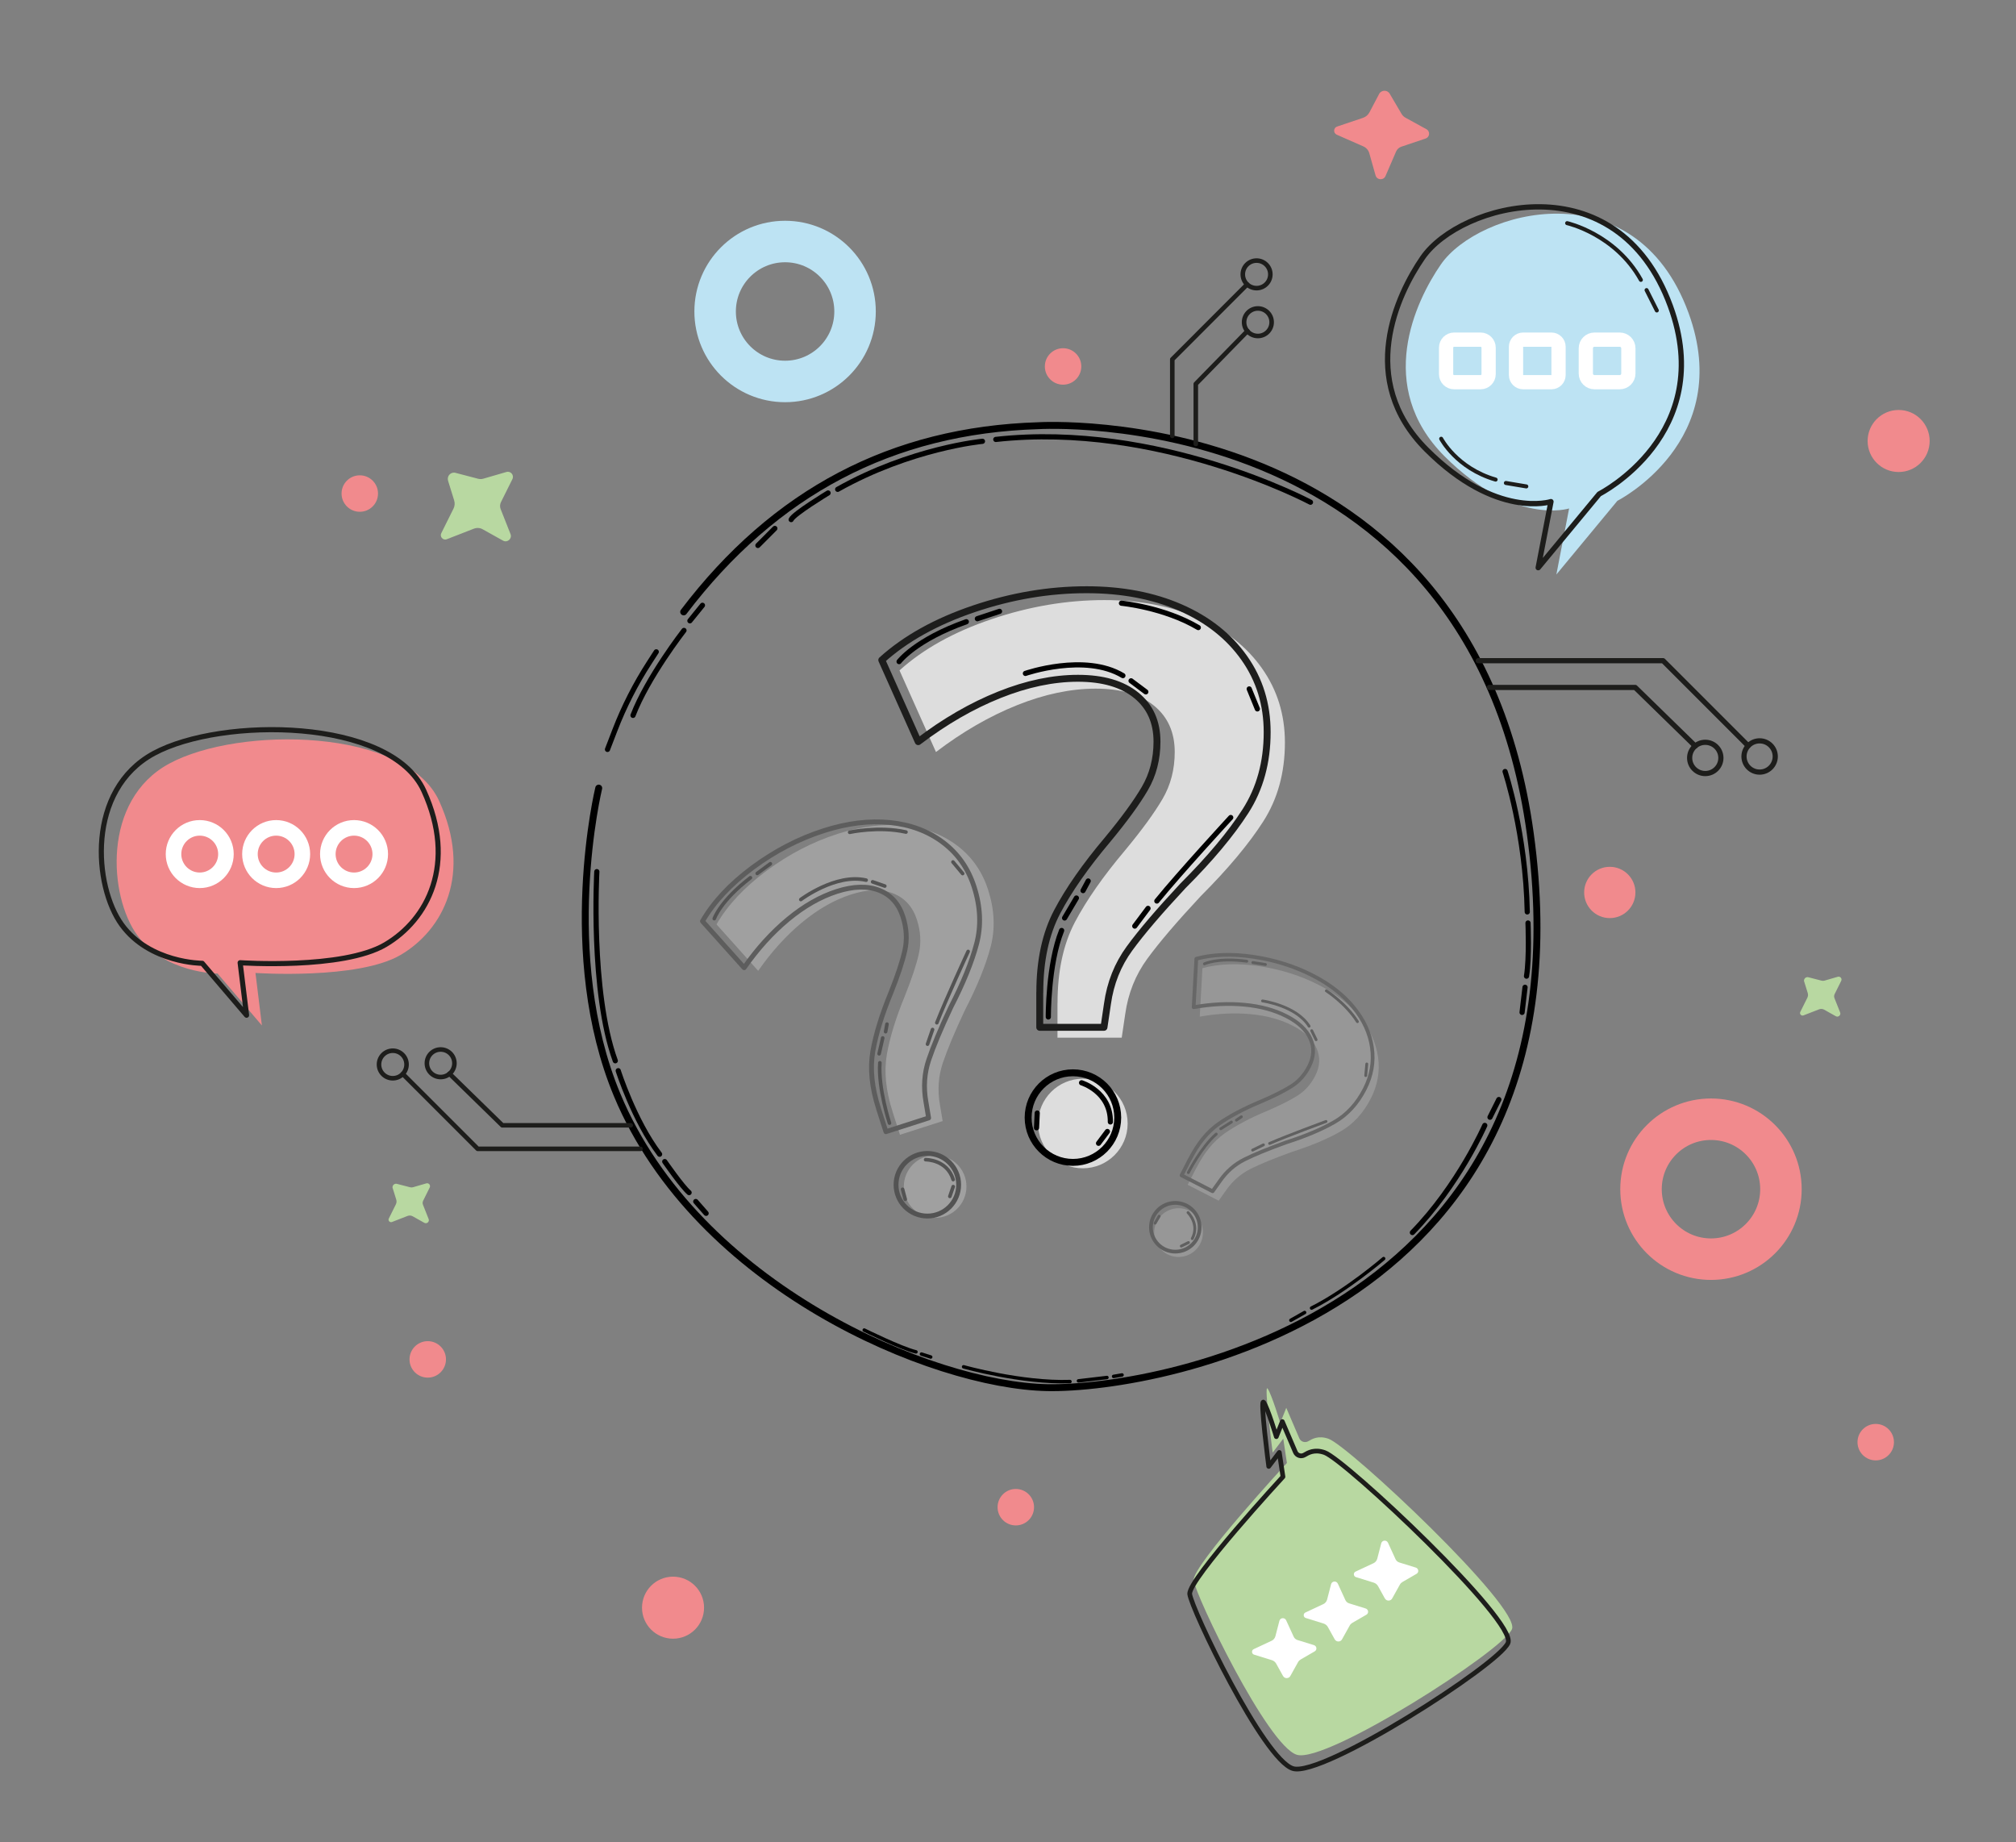 <svg width="371" height="339" viewBox="0 0 371 339" fill="none" xmlns="http://www.w3.org/2000/svg">
<rect x="0" y="0" width="371" height="339" fill="#808080" stroke="none"/>
<path d="M125.815 112.593C142.534 90.57 164.153 79.154 191.074 78.334C191.074 78.334 270.604 73.435 281.615 153.38C293.67 240.886 213.917 255.752 192.704 255.337C171.49 254.922 128.285 236.743 113.579 201.504C102.77 175.605 110.182 145.02 110.182 145.02" stroke="black" stroke-width="1.273" stroke-linecap="round" stroke-linejoin="round"/>
<path d="M120.771 119.943L119.472 121.956C116.948 125.864 114.829 130.017 113.157 134.362L111.794 137.898" stroke="black" stroke-width="0.954" stroke-linecap="round" stroke-linejoin="round"/>
<path d="M254.627 231.591C254.627 231.591 247.864 237.437 241.368 240.696" stroke="black" stroke-width="0.636" stroke-linecap="round" stroke-linejoin="round"/>
<path d="M240.082 241.514L237.559 242.941" stroke="black" stroke-width="0.636" stroke-linecap="round" stroke-linejoin="round"/>
<path d="M177.33 251.506C177.33 251.506 188 254.53 196.903 254.221" stroke="black" stroke-width="0.636" stroke-linecap="round" stroke-linejoin="round"/>
<path d="M198.468 254.094L203.708 253.476" stroke="black" stroke-width="0.636" stroke-linecap="round" stroke-linejoin="round"/>
<path d="M204.931 253.272L206.486 253.006" stroke="black" stroke-width="0.636" stroke-linecap="round" stroke-linejoin="round"/>
<path d="M159.042 244.744C159.042 244.744 165.773 248.078 168.563 248.759" stroke="black" stroke-width="0.636" stroke-linecap="round" stroke-linejoin="round"/>
<path d="M169.573 249.162L171.277 249.705" stroke="black" stroke-width="0.636" stroke-linecap="round" stroke-linejoin="round"/>
<path d="M109.832 160.39C109.832 160.39 108.608 182.477 113.23 195.192" stroke="black" stroke-width="0.954" stroke-linecap="round" stroke-linejoin="round"/>
<path d="M113.771 197.021C113.771 197.021 116.688 206.201 121.385 212.388" stroke="black" stroke-width="0.954" stroke-linecap="round" stroke-linejoin="round"/>
<path d="M122.33 213.741C122.33 213.741 125.525 218.362 126.813 219.449" stroke="black" stroke-width="0.954" stroke-linecap="round" stroke-linejoin="round"/>
<path d="M128.039 221.092L129.945 223.264" stroke="black" stroke-width="0.954" stroke-linecap="round" stroke-linejoin="round"/>
<path d="M276.978 141.965C276.978 141.965 280.78 153.381 281.057 167.8" stroke="black" stroke-width="0.954" stroke-linecap="round" stroke-linejoin="round"/>
<path d="M281.196 169.836C281.196 169.836 281.473 176.226 280.919 179.623" stroke="black" stroke-width="0.954" stroke-linecap="round" stroke-linejoin="round"/>
<path d="M280.648 181.668L280.105 186.289" stroke="black" stroke-width="0.954" stroke-linecap="round" stroke-linejoin="round"/>
<path d="M241.165 92.415C241.165 92.415 213.232 77.527 183.254 80.86" stroke="black" stroke-width="0.954" stroke-linecap="round" stroke-linejoin="round"/>
<path d="M180.8 81.203C180.8 81.203 167.679 82.428 154.155 90.042" stroke="black" stroke-width="0.954" stroke-linecap="round" stroke-linejoin="round"/>
<path d="M152.39 90.712C152.39 90.712 146 94.588 145.595 95.611" stroke="black" stroke-width="0.954" stroke-linecap="round" stroke-linejoin="round"/>
<path d="M142.594 97.238L139.474 100.369" stroke="black" stroke-width="0.954" stroke-linecap="round" stroke-linejoin="round"/>
<path d="M125.872 116.003C125.872 116.003 119.206 124.565 116.49 131.636" stroke="black" stroke-width="0.954" stroke-linecap="round" stroke-linejoin="round"/>
<path d="M126.96 114.234L129.271 111.38" stroke="black" stroke-width="0.954" stroke-linecap="round" stroke-linejoin="round"/>
<path d="M273.241 207.084C273.241 207.084 268.417 218.096 259.919 226.796" stroke="black" stroke-width="0.954" stroke-linecap="round" stroke-linejoin="round"/>
<path d="M274.199 205.584L275.828 202.325" stroke="black" stroke-width="0.954" stroke-linecap="round" stroke-linejoin="round"/>
<path d="M253.79 17.304L252.012 20.68C251.767 21.148 251.341 21.51 250.84 21.681L246.123 23.267C245.388 23.459 245.303 24.46 245.984 24.78L250.904 26.942C251.426 27.176 251.82 27.623 251.98 28.166L253.151 32.309C253.428 33.161 254.61 33.225 254.972 32.394L256.921 27.879C257.102 27.463 257.454 27.144 257.88 26.995L262.342 25.493C263.14 25.238 263.226 24.151 262.491 23.768L258.636 21.649C258.348 21.489 258.103 21.255 257.933 20.967L255.792 17.325C255.388 16.505 254.227 16.494 253.79 17.293V17.304Z" fill="#F18A8D"/>
<path d="M82.448 88.433L83.576 92.075C83.736 92.586 83.694 93.129 83.449 93.608L81.234 98.059C80.85 98.709 81.5 99.487 82.203 99.231L87.208 97.282C87.74 97.08 88.337 97.112 88.837 97.399L92.597 99.497C93.395 99.912 94.279 99.103 93.949 98.272L92.139 93.693C91.968 93.267 91.99 92.799 92.192 92.394L94.29 88.177C94.673 87.442 93.97 86.601 93.172 86.856L88.954 88.081C88.635 88.177 88.294 88.177 87.975 88.092L83.896 87.027C83.033 86.739 82.192 87.549 82.458 88.422L82.448 88.433Z" fill="#B8D8A1"/>
<path d="M72.27 218.642L72.92 220.74C73.015 221.027 72.984 221.347 72.845 221.623L71.567 224.19C71.344 224.563 71.716 225.01 72.132 224.861L75.007 223.743C75.316 223.626 75.656 223.647 75.944 223.807L78.106 225.021C78.564 225.255 79.075 224.797 78.883 224.318L77.84 221.687C77.744 221.442 77.754 221.176 77.872 220.942L79.075 218.514C79.299 218.088 78.894 217.609 78.436 217.758L76.008 218.461C75.827 218.514 75.624 218.514 75.444 218.461L73.09 217.854C72.59 217.683 72.11 218.152 72.259 218.652L72.27 218.642Z" fill="#B8D8A1"/>
<path d="M332.023 180.625L332.673 182.723C332.768 183.011 332.736 183.33 332.598 183.607L331.32 186.173C331.096 186.546 331.469 186.993 331.885 186.844L334.76 185.726C335.069 185.609 335.409 185.63 335.697 185.79L337.859 187.004C338.317 187.238 338.828 186.78 338.636 186.301L337.593 183.671C337.497 183.426 337.507 183.16 337.624 182.925L338.828 180.497C339.052 180.071 338.647 179.592 338.189 179.741L335.761 180.444C335.58 180.497 335.377 180.497 335.196 180.444L332.843 179.837C332.342 179.667 331.863 180.135 332.012 180.636L332.023 180.625Z" fill="#B8D8A1"/>
<path d="M314.867 231.698C321.978 231.698 327.742 225.934 327.742 218.823C327.742 211.712 321.978 205.948 314.867 205.948C307.757 205.948 301.992 211.712 301.992 218.823C301.992 225.934 307.757 231.698 314.867 231.698Z" stroke="#F18A8D" stroke-width="7.635" stroke-miterlimit="10"/>
<path d="M144.478 70.192C151.588 70.192 157.353 64.427 157.353 57.316C157.353 50.206 151.588 44.441 144.478 44.441C137.367 44.441 131.603 50.206 131.603 57.316C131.603 64.427 137.367 70.192 144.478 70.192Z" stroke="#BDE3F3" stroke-width="7.635" stroke-miterlimit="10"/>
<path d="M66.211 94.172C68.064 94.172 69.566 92.67 69.566 90.817C69.566 88.964 68.064 87.463 66.211 87.463C64.358 87.463 62.856 88.964 62.856 90.817C62.856 92.67 64.358 94.172 66.211 94.172Z" fill="#F18A8D"/>
<path d="M195.635 70.784C197.488 70.784 198.99 69.282 198.99 67.429C198.99 65.577 197.488 64.075 195.635 64.075C193.783 64.075 192.281 65.577 192.281 67.429C192.281 69.282 193.783 70.784 195.635 70.784Z" fill="#F18A8D"/>
<path d="M78.718 253.496C80.57 253.496 82.072 251.994 82.072 250.142C82.072 248.289 80.57 246.787 78.718 246.787C76.865 246.787 75.363 248.289 75.363 250.142C75.363 251.994 76.865 253.496 78.718 253.496Z" fill="#F18A8D"/>
<path d="M186.938 280.692C188.79 280.692 190.292 279.19 190.292 277.337C190.292 275.485 188.79 273.983 186.938 273.983C185.085 273.983 183.583 275.485 183.583 277.337C183.583 279.19 185.085 280.692 186.938 280.692Z" fill="#F18A8D"/>
<path d="M345.186 268.726C347.038 268.726 348.54 267.224 348.54 265.371C348.54 263.518 347.038 262.016 345.186 262.016C343.333 262.016 341.831 263.518 341.831 265.371C341.831 267.224 343.333 268.726 345.186 268.726Z" fill="#F18A8D"/>
<path d="M123.857 301.536C127.01 301.536 129.566 298.98 129.566 295.828C129.566 292.675 127.01 290.12 123.857 290.12C120.705 290.12 118.149 292.675 118.149 295.828C118.149 298.98 120.705 301.536 123.857 301.536Z" fill="#F18A8D"/>
<path d="M349.402 86.855C352.554 86.855 355.11 84.3 355.11 81.147C355.11 77.995 352.554 75.439 349.402 75.439C346.249 75.439 343.694 77.995 343.694 81.147C343.694 84.3 346.249 86.855 349.402 86.855Z" fill="#F18A8D"/>
<path d="M296.246 168.939C298.851 168.939 300.963 166.827 300.963 164.221C300.963 161.616 298.851 159.503 296.246 159.503C293.64 159.503 291.528 161.616 291.528 164.221C291.528 166.827 293.64 168.939 296.246 168.939Z" fill="#F18A8D"/>
<path d="M199.276 214.977C203.828 214.977 207.518 211.287 207.518 206.735C207.518 202.183 203.828 198.492 199.276 198.492C194.724 198.492 191.033 202.183 191.033 206.735C191.033 211.287 194.724 214.977 199.276 214.977Z" fill="#DDDDDD"/>
<path d="M194.618 184.542C194.618 178.685 195.683 173.733 197.812 169.686C199.942 165.639 203.031 161.22 207.077 156.428C210.166 152.7 212.455 149.559 213.946 147.003C215.437 144.447 216.183 141.572 216.183 138.377C216.183 134.756 214.905 131.902 212.349 129.836C209.793 127.76 206.225 126.716 201.646 126.716C197.067 126.716 192.243 127.728 187.184 129.751C182.126 131.774 177.142 134.65 172.243 138.377L165.534 123.361C169.9 119.421 175.545 116.28 182.467 113.937C189.389 111.594 196.311 110.422 203.233 110.422C209.729 110.422 215.48 111.519 220.485 113.702C225.49 115.885 229.409 118.974 232.231 122.967C235.053 126.961 236.459 131.508 236.459 136.63C236.459 142.168 235.128 147.014 232.465 151.167C229.803 155.32 225.969 159.899 220.964 164.905C216.598 169.59 213.318 173.424 211.145 176.406C208.962 179.388 207.599 182.795 207.067 186.629L206.428 190.942H194.607V184.553L194.618 184.542Z" fill="#DDDDDD"/>
<path d="M197.449 213.89C202.001 213.89 205.691 210.2 205.691 205.648C205.691 201.095 202.001 197.405 197.449 197.405C192.896 197.405 189.206 201.095 189.206 205.648C189.206 210.2 192.896 213.89 197.449 213.89Z" stroke="black" stroke-width="1.273" stroke-miterlimit="10"/>
<path d="M191.353 182.636C191.353 176.779 192.418 171.827 194.548 167.78C196.678 163.733 199.766 159.314 203.813 154.521C206.901 150.794 209.191 147.653 210.682 145.097C212.172 142.541 212.918 139.665 212.918 136.471C212.918 132.85 211.64 129.996 209.084 127.93C206.528 125.853 202.961 124.81 198.382 124.81C193.802 124.81 188.978 125.821 183.92 127.845C178.861 129.868 173.877 132.743 168.979 136.471L162.27 121.455C166.636 117.515 172.28 114.373 179.202 112.03C186.124 109.688 193.046 108.516 199.968 108.516C206.464 108.516 212.215 109.613 217.22 111.796C222.225 113.979 226.144 117.068 228.967 121.061C231.789 125.055 233.194 129.602 233.194 134.724C233.194 140.262 231.863 145.107 229.201 149.261C226.538 153.414 222.705 157.993 217.7 162.998C213.333 167.684 210.053 171.518 207.881 174.5C205.698 177.481 204.335 180.889 203.802 184.723L203.163 189.036H191.342V182.646L191.353 182.636Z" stroke="#1D1D1C" stroke-width="1.273" stroke-linecap="round" stroke-linejoin="round"/>
<path d="M165.456 121.743C165.456 121.743 168.449 117.728 177.831 114.406" stroke="black" stroke-width="0.954" stroke-linecap="round" stroke-linejoin="round"/>
<path d="M179.862 113.849L183.941 112.496" stroke="black" stroke-width="0.954" stroke-linecap="round" stroke-linejoin="round"/>
<path d="M206.379 110.996C206.379 110.996 214.196 111.741 220.522 115.479" stroke="black" stroke-width="0.954" stroke-linecap="round" stroke-linejoin="round"/>
<path d="M229.89 126.77L231.391 130.444" stroke="black" stroke-width="0.954" stroke-linecap="round" stroke-linejoin="round"/>
<path d="M226.49 150.431C226.49 150.431 216.969 160.76 212.891 165.798" stroke="black" stroke-width="0.954" stroke-linecap="round" stroke-linejoin="round"/>
<path d="M211.268 167.15L208.829 170.409" stroke="black" stroke-width="0.954" stroke-linecap="round" stroke-linejoin="round"/>
<path d="M192.92 187.129C192.92 187.129 192.856 177.48 195.369 171.219" stroke="black" stroke-width="0.954" stroke-linecap="round" stroke-linejoin="round"/>
<path d="M195.915 168.918L198.088 165.244" stroke="black" stroke-width="0.954" stroke-linecap="round" stroke-linejoin="round"/>
<path d="M199.311 163.88L200.259 162.112" stroke="black" stroke-width="0.954" stroke-linecap="round" stroke-linejoin="round"/>
<path d="M188.703 123.915C188.703 123.915 199.651 120.113 206.647 124.32" stroke="black" stroke-width="0.954" stroke-linecap="round" stroke-linejoin="round"/>
<path d="M208.146 125.276L210.862 127.31" stroke="black" stroke-width="0.954" stroke-linecap="round" stroke-linejoin="round"/>
<path d="M199.036 199.24C199.036 199.24 204.403 200.869 204.339 206.449" stroke="black" stroke-width="0.954" stroke-linecap="round" stroke-linejoin="round"/>
<path d="M203.792 208.203L202.163 210.376" stroke="black" stroke-width="0.954" stroke-linecap="round" stroke-linejoin="round"/>
<path d="M190.879 204.809L190.751 207.524" stroke="black" stroke-width="0.954" stroke-linecap="round" stroke-linejoin="round"/>
<g opacity="0.25">
<path d="M216.889 231.293C219.365 231.293 221.372 229.286 221.372 226.81C221.372 224.334 219.365 222.326 216.889 222.326C214.413 222.326 212.405 224.334 212.405 226.81C212.405 229.286 214.413 231.293 216.889 231.293Z" fill="#DDDDDD"/>
<path d="M220.16 214.932C221.609 212.1 223.355 209.97 225.389 208.543C227.423 207.116 230.011 205.742 233.153 204.432C235.57 203.399 237.455 202.451 238.807 201.589C240.16 200.726 241.235 199.523 242.024 197.979C242.918 196.232 243.014 194.539 242.29 192.899C241.566 191.259 240.107 189.874 237.892 188.735C235.677 187.595 233.099 186.893 230.15 186.616C227.2 186.339 224.079 186.488 220.789 187.074L221.279 178.149C224.367 177.329 227.871 177.212 231.8 177.798C235.73 178.384 239.361 179.534 242.705 181.248C245.847 182.857 248.349 184.816 250.224 187.116C252.098 189.417 253.227 191.877 253.599 194.507C253.972 197.137 253.525 199.683 252.258 202.153C250.884 204.826 249.041 206.839 246.72 208.181C244.398 209.523 241.417 210.79 237.753 211.961C234.484 213.143 231.949 214.176 230.15 215.082C228.35 215.976 226.848 217.286 225.645 219.011L224.271 220.939L218.563 218.01L220.15 214.922L220.16 214.932Z" fill="#DDDDDD"/>
<path d="M216.29 230.311C218.766 230.311 220.773 228.304 220.773 225.828C220.773 223.351 218.766 221.344 216.29 221.344C213.813 221.344 211.806 223.351 211.806 225.828C211.806 228.304 213.813 230.311 216.29 230.311Z" stroke="black" stroke-width="0.687" stroke-miterlimit="10"/>
<path d="M219.04 213.198C220.489 210.366 222.235 208.236 224.269 206.809C226.303 205.382 228.891 204.008 232.033 202.698C234.45 201.665 236.335 200.717 237.687 199.855C239.04 198.992 240.115 197.789 240.903 196.245C241.798 194.498 241.894 192.805 241.17 191.165C240.446 189.525 238.987 188.14 236.771 187.001C234.556 185.861 231.979 185.159 229.029 184.882C226.08 184.605 222.959 184.754 219.669 185.34L220.158 176.415C223.247 175.595 226.75 175.478 230.68 176.064C234.61 176.65 238.241 177.8 241.585 179.514C244.727 181.122 247.229 183.082 249.103 185.382C250.978 187.682 252.107 190.142 252.479 192.773C252.852 195.403 252.405 197.948 251.137 200.419C249.764 203.092 247.921 205.105 245.6 206.447C243.278 207.788 240.296 209.056 236.633 210.227C233.364 211.409 230.829 212.442 229.029 213.347C227.23 214.242 225.728 215.552 224.525 217.277L223.151 219.205L217.443 216.276L219.03 213.188L219.04 213.198Z" stroke="#1D1D1C" stroke-width="0.687" stroke-linecap="round" stroke-linejoin="round"/>
<path d="M221.647 177.354C221.647 177.354 224.086 176.161 229.443 176.875" stroke="black" stroke-width="0.522" stroke-linecap="round" stroke-linejoin="round"/>
<path d="M230.561 177.116L232.871 177.478" stroke="black" stroke-width="0.522" stroke-linecap="round" stroke-linejoin="round"/>
<path d="M244.086 182.317C244.086 182.317 247.675 184.617 249.805 187.993" stroke="black" stroke-width="0.522" stroke-linecap="round" stroke-linejoin="round"/>
<path d="M251.525 195.778L251.333 197.918" stroke="black" stroke-width="0.522" stroke-linecap="round" stroke-linejoin="round"/>
<path d="M244.023 206.36C244.023 206.36 236.866 208.991 233.64 210.407" stroke="black" stroke-width="0.522" stroke-linecap="round" stroke-linejoin="round"/>
<path d="M232.51 210.663L230.519 211.632" stroke="black" stroke-width="0.522" stroke-linecap="round" stroke-linejoin="round"/>
<path d="M218.688 215.765C218.688 215.765 221.053 211.09 223.821 208.683" stroke="black" stroke-width="0.522" stroke-linecap="round" stroke-linejoin="round"/>
<path d="M224.648 207.703L226.608 206.468" stroke="black" stroke-width="0.522" stroke-linecap="round" stroke-linejoin="round"/>
<path d="M227.536 206.117L228.441 205.499" stroke="black" stroke-width="0.522" stroke-linecap="round" stroke-linejoin="round"/>
<path d="M232.34 184.18C232.34 184.18 238.57 185.053 240.913 188.833" stroke="black" stroke-width="0.522" stroke-linecap="round" stroke-linejoin="round"/>
<path d="M241.391 189.654L242.2 191.316" stroke="black" stroke-width="0.522" stroke-linecap="round" stroke-linejoin="round"/>
<path d="M218.629 223.126C218.629 223.126 220.823 225.245 219.406 227.918" stroke="black" stroke-width="0.522" stroke-linecap="round" stroke-linejoin="round"/>
<path d="M218.709 228.641L217.389 229.291" stroke="black" stroke-width="0.522" stroke-linecap="round" stroke-linejoin="round"/>
<path d="M213.318 223.794L212.573 225.072" stroke="black" stroke-width="0.522" stroke-linecap="round" stroke-linejoin="round"/>
</g>
<g opacity="0.35">
<path d="M172.09 224.095C175.272 224.095 177.852 221.516 177.852 218.334C177.852 215.152 175.272 212.572 172.09 212.572C168.909 212.572 166.329 215.152 166.329 218.334C166.329 221.516 168.909 224.095 172.09 224.095Z" fill="#DDDDDD"/>
<path d="M164.263 204.573C163.006 200.675 162.666 197.161 163.209 194.009C163.762 190.867 164.87 187.268 166.542 183.21C167.799 180.069 168.651 177.491 169.098 175.479C169.545 173.455 169.428 171.389 168.746 169.26C167.969 166.853 166.51 165.234 164.369 164.393C162.229 163.562 159.63 163.626 156.585 164.606C153.539 165.585 150.547 167.289 147.618 169.717C144.689 172.145 141.984 175.117 139.524 178.642L131.857 170.09C133.923 166.533 137.001 163.243 141.101 160.208C145.201 157.172 149.556 154.915 154.157 153.435C158.48 152.05 162.538 151.55 166.329 151.922C170.12 152.306 173.389 153.52 176.116 155.575C178.842 157.63 180.759 160.357 181.845 163.754C183.027 167.438 183.176 170.942 182.292 174.275C181.408 177.609 179.843 181.474 177.575 185.873C175.668 189.919 174.316 193.167 173.496 195.617C172.676 198.066 172.506 200.622 172.974 203.284L173.475 206.287L165.615 208.811L164.252 204.562L164.263 204.573Z" fill="#DDDDDD"/>
<path d="M170.659 223.766C173.841 223.766 176.42 221.186 176.42 218.004C176.42 214.822 173.841 212.243 170.659 212.243C167.477 212.243 164.897 214.822 164.897 218.004C164.897 221.186 167.477 223.766 170.659 223.766Z" stroke="black" stroke-width="0.891" stroke-miterlimit="10"/>
<path d="M161.681 203.999C160.425 200.102 160.084 196.587 160.627 193.435C161.181 190.294 162.288 186.694 163.96 182.637C165.217 179.495 166.069 176.918 166.516 174.905C166.964 172.882 166.846 170.816 166.165 168.686C165.387 166.279 163.928 164.661 161.788 163.819C159.647 162.989 157.049 163.052 154.003 164.032C150.958 165.012 147.965 166.716 145.036 169.144C142.108 171.572 139.403 174.543 136.943 178.068L129.275 169.517C131.341 165.96 134.419 162.669 138.519 159.634C142.619 156.599 146.975 154.341 151.575 152.861C155.899 151.477 159.956 150.976 163.747 151.349C167.539 151.732 170.808 152.946 173.534 155.002C176.26 157.057 178.177 159.783 179.264 163.18C180.446 166.865 180.595 170.369 179.711 173.702C178.827 177.035 177.261 180.901 174.993 185.299C173.087 189.346 171.734 192.594 170.914 195.043C170.094 197.493 169.924 200.048 170.393 202.711L170.893 205.714L163.034 208.238L161.671 203.989L161.681 203.999Z" stroke="#1D1D1C" stroke-width="0.891" stroke-linecap="round" stroke-linejoin="round"/>
<path d="M131.444 169.039C131.444 169.039 132.573 165.738 138.1 161.51" stroke="black" stroke-width="0.662" stroke-linecap="round" stroke-linejoin="round"/>
<path d="M139.351 160.72L141.768 158.942" stroke="black" stroke-width="0.662" stroke-linecap="round" stroke-linejoin="round"/>
<path d="M156.362 153.15C156.362 153.15 161.718 151.978 166.724 153.107" stroke="black" stroke-width="0.662" stroke-linecap="round" stroke-linejoin="round"/>
<path d="M175.374 158.614L177.152 160.744" stroke="black" stroke-width="0.662" stroke-linecap="round" stroke-linejoin="round"/>
<path d="M178.164 175.076C178.164 175.076 174.043 183.978 172.403 188.196" stroke="black" stroke-width="0.662" stroke-linecap="round" stroke-linejoin="round"/>
<path d="M171.616 189.442L170.69 192.137" stroke="black" stroke-width="0.662" stroke-linecap="round" stroke-linejoin="round"/>
<path d="M163.69 206.664C163.69 206.664 161.581 200.263 161.922 195.567" stroke="black" stroke-width="0.662" stroke-linecap="round" stroke-linejoin="round"/>
<path d="M161.783 193.905L162.443 190.998" stroke="black" stroke-width="0.662" stroke-linecap="round" stroke-linejoin="round"/>
<path d="M162.975 189.837L163.23 188.452" stroke="black" stroke-width="0.662" stroke-linecap="round" stroke-linejoin="round"/>
<path d="M147.371 165.522C147.371 165.522 153.835 160.656 159.394 161.955" stroke="black" stroke-width="0.662" stroke-linecap="round" stroke-linejoin="round"/>
<path d="M160.591 162.266L162.827 163.043" stroke="black" stroke-width="0.662" stroke-linecap="round" stroke-linejoin="round"/>
<path d="M170.342 213.392C170.342 213.392 174.261 213.328 175.411 217.055" stroke="black" stroke-width="0.662" stroke-linecap="round" stroke-linejoin="round"/>
<path d="M175.416 218.347L174.799 220.146" stroke="black" stroke-width="0.662" stroke-linecap="round" stroke-linejoin="round"/>
<path d="M166.102 218.844L166.591 220.686" stroke="black" stroke-width="0.662" stroke-linecap="round" stroke-linejoin="round"/>
</g>
<path d="M48.196 188.693L40.039 179.14C40.039 179.14 30.38 179.14 25.236 172.059C20.082 164.977 18.666 147.267 31.136 140.515C44.011 133.54 74.703 133.966 80.815 147.384C86.928 160.802 81.572 171.1 73.734 175.711C65.896 180.323 47.014 179.034 47.014 179.034L48.196 188.693Z" fill="#F18A8D"/>
<path d="M45.375 186.809L37.218 177.257C37.218 177.257 27.559 177.257 22.415 170.175C17.261 163.093 15.844 145.383 28.315 138.631C40.785 131.88 71.881 132.082 77.994 145.5C84.107 158.918 78.75 169.216 70.912 173.828C63.074 178.439 44.193 177.15 44.193 177.15L45.375 186.809Z" stroke="#1D1D1B" stroke-width="0.942" stroke-linecap="round" stroke-linejoin="round"/>
<path d="M36.756 161.984C39.42 161.984 41.58 159.824 41.58 157.16C41.58 154.495 39.42 152.335 36.756 152.335C34.092 152.335 31.932 154.495 31.932 157.16C31.932 159.824 34.092 161.984 36.756 161.984Z" stroke="white" stroke-width="2.863" stroke-miterlimit="10"/>
<path d="M50.82 161.984C53.485 161.984 55.644 159.824 55.644 157.16C55.644 154.495 53.485 152.335 50.82 152.335C48.156 152.335 45.996 154.495 45.996 157.16C45.996 159.824 48.156 161.984 50.82 161.984Z" stroke="white" stroke-width="2.863" stroke-miterlimit="10"/>
<path d="M65.154 161.984C67.819 161.984 69.978 159.824 69.978 157.16C69.978 154.495 67.819 152.335 65.154 152.335C62.49 152.335 60.33 154.495 60.33 157.16C60.33 159.824 62.49 161.984 65.154 161.984Z" stroke="white" stroke-width="2.863" stroke-miterlimit="10"/>
<path d="M219.66 290.747C219.905 293.431 233.249 321.236 238.659 322.897C244.069 324.559 276.538 303.771 278.242 299.788C279.946 295.806 248.275 266.072 244.494 264.752C242.62 264.092 241.481 264.773 240.778 265.189C240.171 265.551 239.383 265.306 239.106 264.656L236.71 259.055L235.602 261.823C235.602 261.823 234.026 256.584 233.281 255.519C232.535 254.454 234.207 267.297 234.207 267.297L236.156 264.731L236.827 269.203C236.827 269.203 219.437 288.074 219.671 290.758L219.66 290.747Z" fill="#B8D8A1"/>
<path d="M218.936 293.281C219.18 295.964 232.524 323.77 237.934 325.431C243.344 327.103 275.814 306.305 277.518 302.322C279.222 298.339 247.55 268.606 243.77 267.286C241.896 266.625 240.756 267.307 240.053 267.722C239.446 268.084 238.658 267.839 238.381 267.19L235.985 261.588L234.878 264.357C234.878 264.357 233.302 259.118 232.556 258.053C231.811 256.988 233.483 269.831 233.483 269.831L235.431 267.264L236.102 271.737C236.102 271.737 218.712 290.608 218.946 293.291L218.936 293.281Z" stroke="#1D1D1B" stroke-width="0.865" stroke-linecap="round" stroke-linejoin="round"/>
<path d="M236.121 308.414L234.864 306.146C234.694 305.826 234.395 305.592 234.055 305.485L230.828 304.484C230.327 304.367 230.253 303.685 230.711 303.462L234.012 301.918C234.363 301.758 234.619 301.438 234.715 301.066L235.45 298.233C235.62 297.647 236.429 297.594 236.685 298.148L238.08 301.183C238.208 301.46 238.453 301.673 238.74 301.769L241.797 302.716C242.34 302.876 242.425 303.611 241.924 303.877L239.347 305.368C239.156 305.485 238.985 305.645 238.879 305.847L237.484 308.35C237.217 308.914 236.429 308.946 236.121 308.403V308.414Z" fill="white"/>
<path d="M245.633 301.671L244.376 299.402C244.206 299.083 243.908 298.849 243.567 298.742L240.34 297.741C239.839 297.624 239.765 296.942 240.223 296.719L243.524 295.175C243.876 295.015 244.131 294.695 244.227 294.323L244.962 291.49C245.132 290.904 245.942 290.851 246.197 291.405L247.592 294.44C247.72 294.717 247.965 294.93 248.253 295.025L251.309 295.973C251.852 296.133 251.937 296.868 251.437 297.134L248.86 298.625C248.668 298.742 248.497 298.902 248.391 299.104L246.996 301.607C246.73 302.171 245.942 302.203 245.633 301.66V301.671Z" fill="white"/>
<path d="M254.863 294.146L253.607 291.877C253.436 291.558 253.138 291.324 252.797 291.217L249.57 290.216C249.07 290.099 248.995 289.417 249.453 289.194L252.755 287.65C253.106 287.49 253.362 287.17 253.458 286.798L254.192 283.965C254.363 283.379 255.172 283.326 255.428 283.88L256.823 286.915C256.951 287.192 257.195 287.405 257.483 287.501L260.539 288.448C261.082 288.608 261.168 289.343 260.667 289.609L258.09 291.1C257.898 291.217 257.728 291.377 257.621 291.579L256.226 294.082C255.96 294.646 255.172 294.678 254.863 294.135V294.146Z" fill="white"/>
<path d="M265.149 48.674C260.474 55.457 252.998 71.112 265.852 83.976C278.706 96.83 288.759 93.561 288.759 93.561L286.416 105.712L297.641 92.155C297.641 92.155 319.376 81.165 310.729 57.555C300.91 30.761 272.039 38.674 265.149 48.674Z" fill="#BDE3F3"/>
<path d="M261.807 47.419C257.132 54.202 249.656 69.857 262.51 82.721C275.364 95.575 285.417 92.306 285.417 92.306L283.074 104.457L294.298 90.9C294.298 90.9 316.034 79.91 307.386 56.3C297.568 29.506 268.697 37.419 261.807 47.419Z" stroke="#1D1D1B" stroke-width="0.98" stroke-linecap="round" stroke-linejoin="round"/>
<path d="M298.076 62.498H293.423C292.546 62.498 291.836 63.209 291.836 64.085V68.739C291.836 69.615 292.546 70.326 293.423 70.326H298.076C298.953 70.326 299.663 69.615 299.663 68.739V64.085C299.663 63.209 298.953 62.498 298.076 62.498Z" stroke="white" stroke-width="2.621" stroke-miterlimit="10"/>
<path d="M285.505 62.498H280.298C279.574 62.498 278.988 63.085 278.988 63.808V69.016C278.988 69.739 279.574 70.326 280.298 70.326H285.505C286.229 70.326 286.815 69.739 286.815 69.016V63.808C286.815 63.085 286.229 62.498 285.505 62.498Z" stroke="white" stroke-width="2.621" stroke-miterlimit="10"/>
<path d="M272.468 62.498H267.601C266.784 62.498 266.121 63.161 266.121 63.979V68.845C266.121 69.663 266.784 70.326 267.601 70.326H272.468C273.286 70.326 273.948 69.663 273.948 68.845V63.979C273.948 63.161 273.286 62.498 272.468 62.498Z" stroke="white" stroke-width="2.621" stroke-miterlimit="10"/>
<path d="M288.398 41.063C288.398 41.063 297.269 43.044 301.965 51.5" stroke="#1D1D1B" stroke-width="0.738" stroke-linecap="round" stroke-linejoin="round"/>
<path d="M303.013 53.38L304.898 57.129" stroke="#1D1D1B" stroke-width="0.738" stroke-linecap="round" stroke-linejoin="round"/>
<path d="M265.217 80.732C265.217 80.732 268.039 86.163 275.238 88.25" stroke="#1D1D1B" stroke-width="0.738" stroke-linecap="round" stroke-linejoin="round"/>
<path d="M277.125 88.876L280.884 89.505" stroke="#1D1D1B" stroke-width="0.738" stroke-linecap="round" stroke-linejoin="round"/>
<path d="M272.042 121.573H306.057L321.7 137.217" stroke="#1D1D1B" stroke-width="0.954" stroke-linecap="round" stroke-linejoin="round"/>
<path d="M274.073 126.494H300.92L311.974 137.281" stroke="#1D1D1B" stroke-width="0.954" stroke-linecap="round" stroke-linejoin="round"/>
<path d="M313.816 142.34C315.404 142.34 316.692 141.053 316.692 139.465C316.692 137.877 315.404 136.59 313.816 136.59C312.228 136.59 310.941 137.877 310.941 139.465C310.941 141.053 312.228 142.34 313.816 142.34Z" stroke="#1D1D1B" stroke-width="0.954" stroke-linecap="round" stroke-linejoin="round"/>
<path d="M323.82 142.074C325.408 142.074 326.695 140.786 326.695 139.198C326.695 137.61 325.408 136.323 323.82 136.323C322.232 136.323 320.944 137.61 320.944 139.198C320.944 140.786 322.232 142.074 323.82 142.074Z" stroke="#1D1D1B" stroke-width="0.954" stroke-linecap="round" stroke-linejoin="round"/>
<path d="M117.868 211.4H87.912L74.131 197.62" stroke="#1D1D1B" stroke-width="0.84" stroke-linecap="round" stroke-linejoin="round"/>
<path d="M116.073 207.067H92.442L82.709 197.568" stroke="#1D1D1B" stroke-width="0.84" stroke-linecap="round" stroke-linejoin="round"/>
<path d="M81.092 198.185C82.492 198.185 83.627 197.05 83.627 195.65C83.627 194.25 82.492 193.116 81.092 193.116C79.692 193.116 78.558 194.25 78.558 195.65C78.558 197.05 79.692 198.185 81.092 198.185Z" stroke="#1D1D1B" stroke-width="0.84" stroke-linecap="round" stroke-linejoin="round"/>
<path d="M72.281 198.409C73.681 198.409 74.816 197.275 74.816 195.875C74.816 194.475 73.681 193.34 72.281 193.34C70.881 193.34 69.747 194.475 69.747 195.875C69.747 197.275 70.881 198.409 72.281 198.409Z" stroke="#1D1D1B" stroke-width="0.84" stroke-linecap="round" stroke-linejoin="round"/>
<path d="M215.735 80.209V66.12L229.505 52.34" stroke="#1D1D1B" stroke-width="0.84" stroke-linecap="round" stroke-linejoin="round"/>
<path d="M220.06 81.701V70.647L229.57 60.913" stroke="#1D1D1B" stroke-width="0.84" stroke-linecap="round" stroke-linejoin="round"/>
<path d="M231.484 61.827C232.884 61.827 234.018 60.692 234.018 59.292C234.018 57.892 232.884 56.758 231.484 56.758C230.084 56.758 228.949 57.892 228.949 59.292C228.949 60.692 230.084 61.827 231.484 61.827Z" stroke="#1D1D1B" stroke-width="0.84" stroke-linecap="round" stroke-linejoin="round"/>
<path d="M231.244 53.02C232.644 53.02 233.779 51.885 233.779 50.485C233.779 49.086 232.644 47.951 231.244 47.951C229.844 47.951 228.709 49.086 228.709 50.485C228.709 51.885 229.844 53.02 231.244 53.02Z" stroke="#1D1D1B" stroke-width="0.84" stroke-linecap="round" stroke-linejoin="round"/>
</svg>
